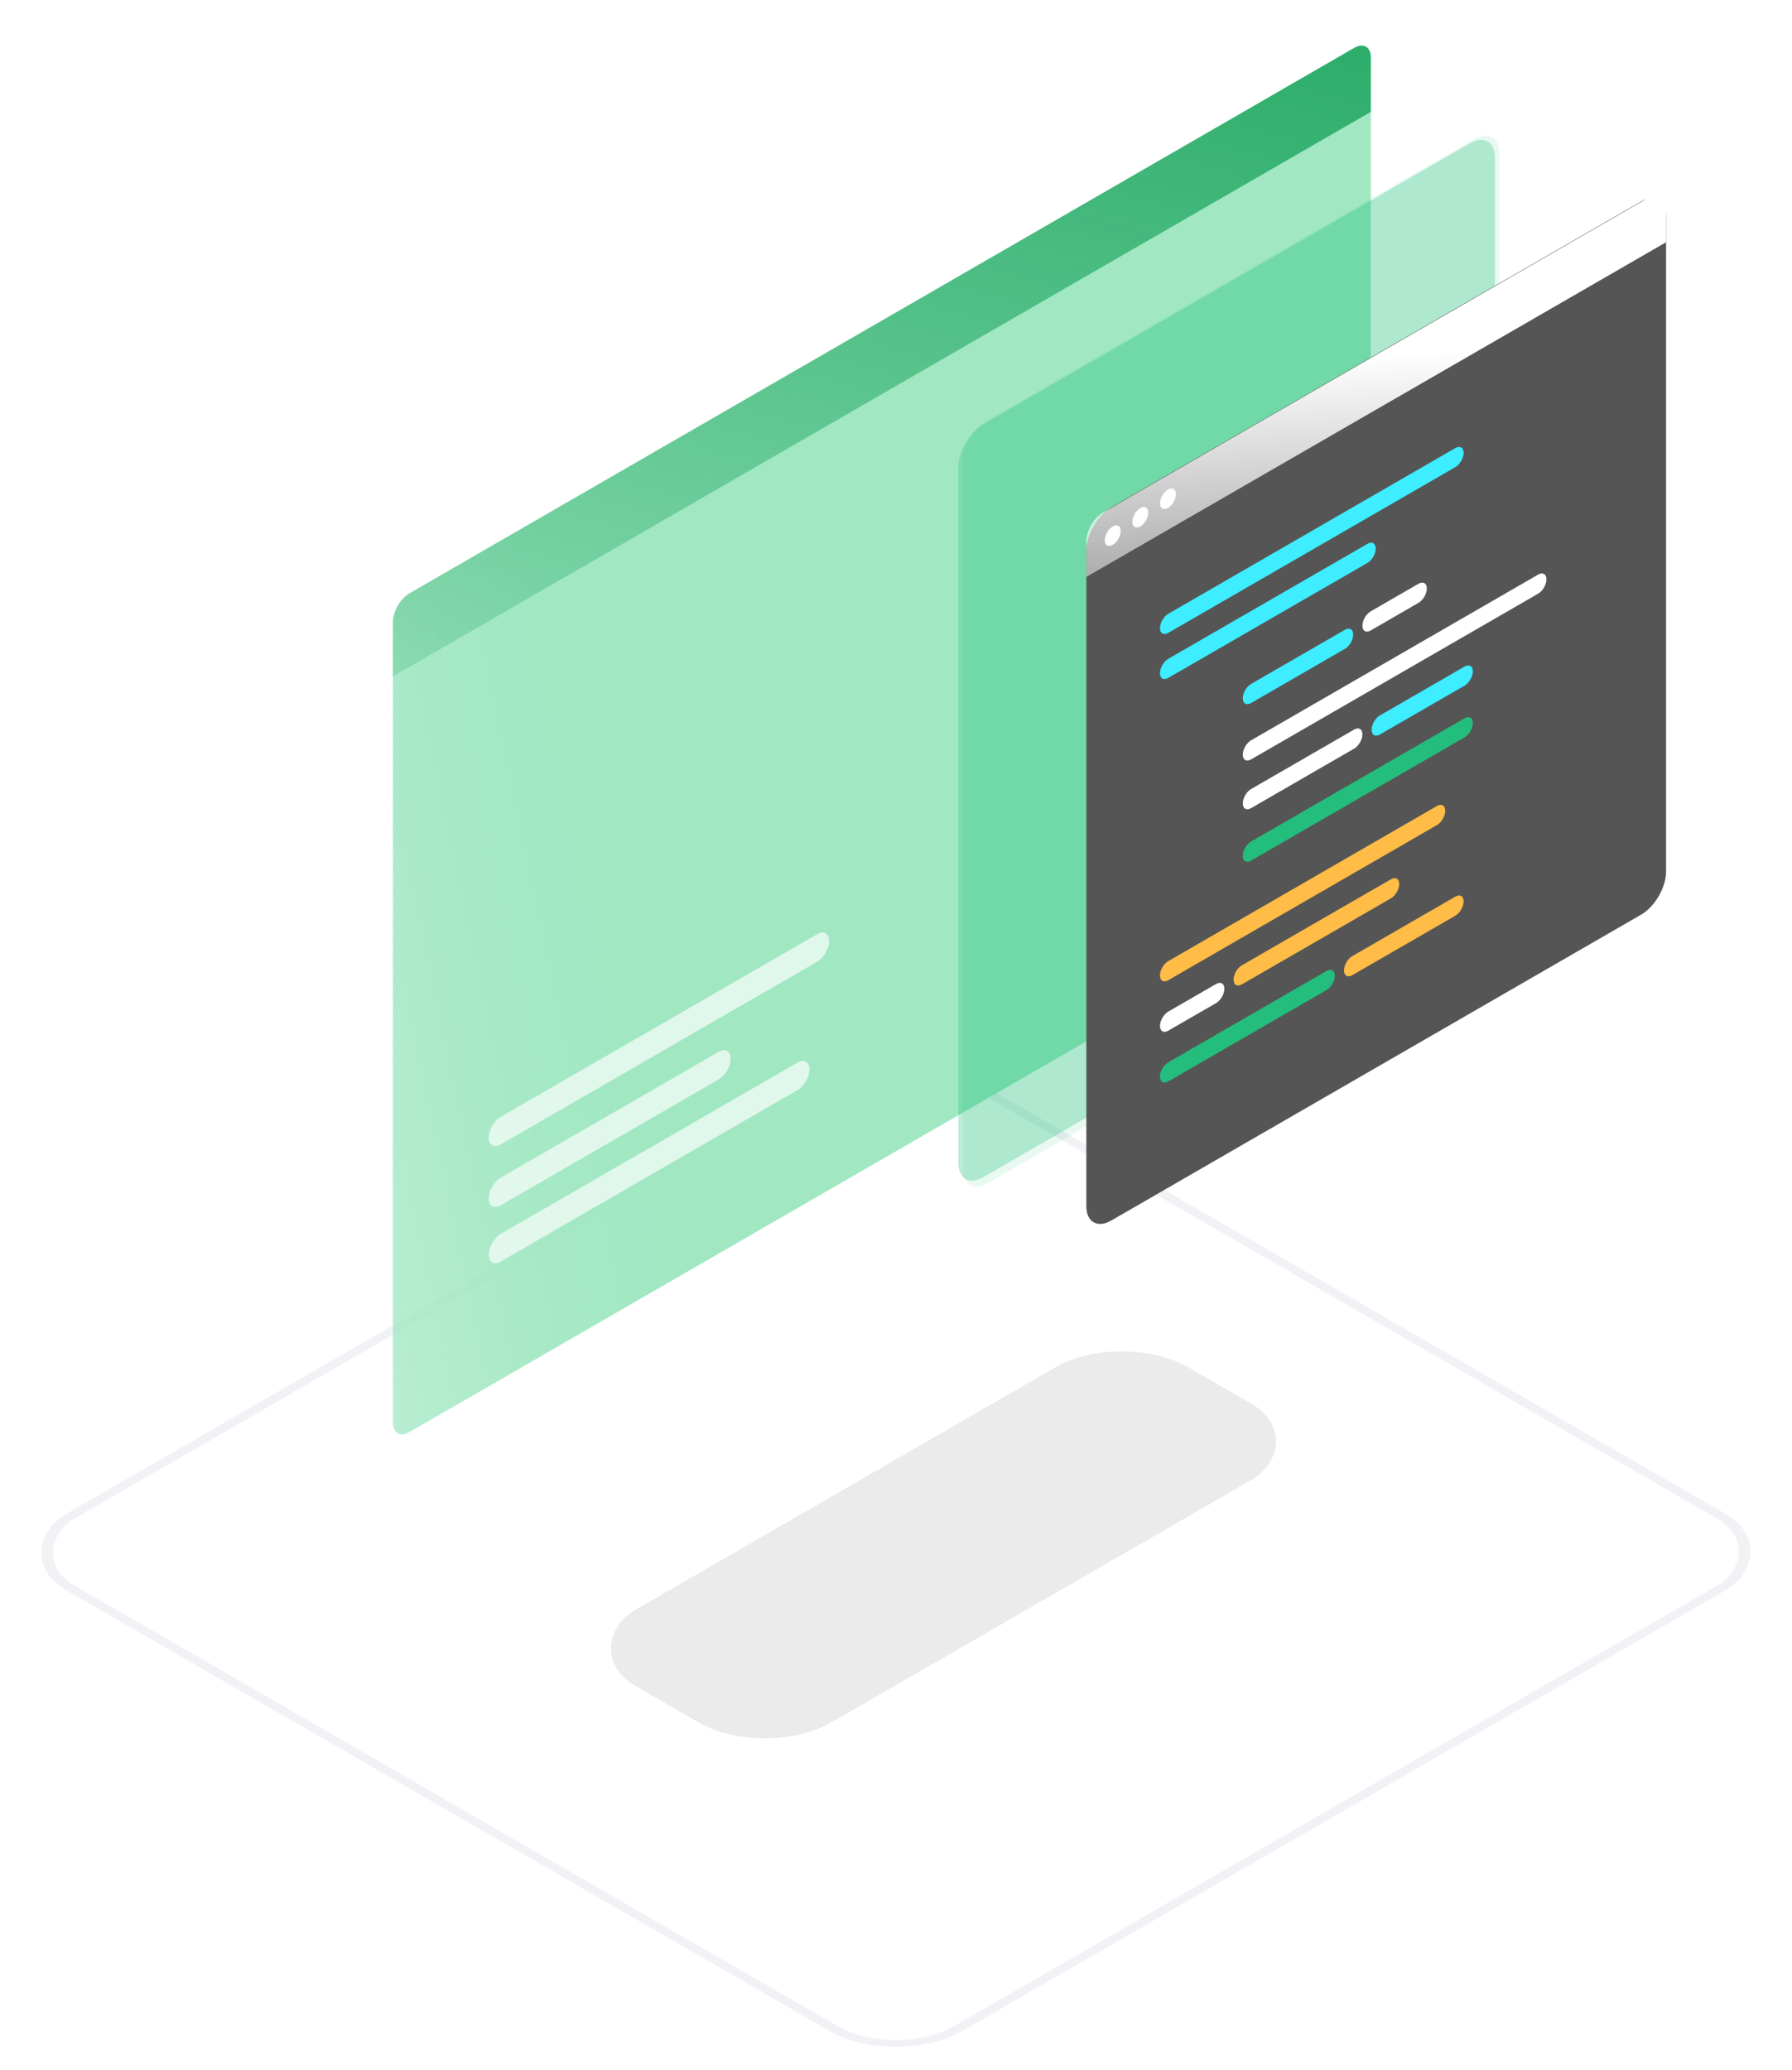 <svg width="187" height="216" viewBox="0 0 187 216" fill="none" xmlns="http://www.w3.org/2000/svg">
<rect opacity="0.2" x="-2.98023e-08" y="0.5" width="106.951" height="106.951" rx="7.5" transform="matrix(0.866 0.5 -0.866 0.5 93.921 108.25)" stroke="#B9C2CE"/>
<path d="M41 64.918C41 63.813 41.776 62.47 42.732 61.918L141.315 5.001C142.271 4.449 143.047 4.897 143.047 6.001L143.047 89.532C143.047 90.637 142.271 91.98 141.315 92.532L42.732 149.449C41.776 150.001 41 149.554 41 148.449L41 64.918Z" fill="url(#paint0_linear_1477_1973)"/>
<path d="M41 64.918C41 63.813 41.776 62.47 42.732 61.918L141.315 5.001C142.271 4.449 143.047 4.897 143.047 6.001L143.047 11.674L41 70.591L41 64.918Z" fill="url(#paint1_linear_1477_1973)"/>
<g opacity="0.3" filter="url(#filter0_f_1477_1973)">
<path d="M100 48.781C100 47.124 101.163 45.11 102.598 44.281L153.402 14.95C154.837 14.121 156 14.793 156 16.45L156 89.024C156 90.681 154.837 92.696 153.402 93.524L102.598 122.856C101.163 123.684 100 123.013 100 121.356L100 48.781Z" fill="#23BE7D"/>
</g>
<path opacity="0.1" d="M100.463 48.332C100.463 46.675 101.626 44.66 103.061 43.832L153.865 14.5C155.3 13.672 156.463 14.344 156.463 16L156.463 89.659C156.463 91.316 155.3 93.331 153.865 94.159L103.061 123.491C101.626 124.32 100.463 123.648 100.463 121.991L100.463 48.332Z" fill="#23BE7D"/>
<path d="M113.363 57.445C113.363 55.788 114.526 53.774 115.961 52.945L171.261 21.018C172.696 20.19 173.859 20.861 173.859 22.518L173.859 90.947C173.859 92.603 172.696 94.618 171.261 95.447L115.961 127.374C114.526 128.202 113.363 127.531 113.363 125.874L113.363 57.445Z" fill="#555555"/>
<path d="M121.045 65.551C121.045 65.001 121.431 64.332 121.907 64.057L151.871 46.757C152.347 46.482 152.733 46.705 152.733 47.255C152.733 47.805 152.347 48.474 151.871 48.749L121.907 66.049C121.431 66.323 121.045 66.101 121.045 65.551Z" fill="#3EEDFF"/>
<path d="M121.045 101.797C121.045 101.247 121.431 100.578 121.907 100.303L149.95 84.112C150.427 83.837 150.813 84.06 150.813 84.61C150.813 85.16 150.427 85.829 149.95 86.104L121.907 102.295C121.431 102.57 121.045 102.347 121.045 101.797Z" fill="#FFBC46"/>
<path d="M121.045 112.359C121.045 111.809 121.431 111.14 121.907 110.865L138.427 101.328C138.904 101.053 139.29 101.276 139.29 101.826C139.29 102.376 138.904 103.044 138.427 103.319L121.907 112.857C121.431 113.132 121.045 112.909 121.045 112.359Z" fill="#23BE7D"/>
<path d="M140.25 101.273C140.25 100.723 140.636 100.054 141.112 99.779L151.871 93.568C152.347 93.293 152.733 93.516 152.733 94.066C152.733 94.616 152.347 95.285 151.871 95.56L141.112 101.771C140.636 102.046 140.25 101.823 140.25 101.273Z" fill="#FFBC46"/>
<path d="M128.727 102.234C128.727 101.684 129.113 101.015 129.589 100.74L145.149 91.757C145.625 91.482 146.011 91.705 146.011 92.255C146.011 92.805 145.625 93.474 145.149 93.749L129.589 102.732C129.113 103.007 128.727 102.784 128.727 102.234Z" fill="#FFBC46"/>
<path d="M121.045 70.25C121.045 69.7 121.431 69.031 121.907 68.756L142.702 56.75C143.178 56.475 143.564 56.698 143.564 57.248C143.564 57.798 143.178 58.467 142.702 58.742L121.907 70.748C121.431 71.023 121.045 70.8 121.045 70.25Z" fill="#3EEDFF"/>
<path d="M121.045 107.066C121.045 106.516 121.431 105.847 121.907 105.572L126.904 102.687C127.381 102.412 127.767 102.635 127.767 103.185C127.767 103.735 127.381 104.404 126.904 104.679L121.907 107.564C121.431 107.839 121.045 107.616 121.045 107.066Z" fill="white"/>
<path d="M129.688 72.871C129.688 72.321 130.074 71.652 130.55 71.377L140.348 65.72C140.824 65.445 141.211 65.668 141.211 66.218C141.211 66.768 140.824 67.437 140.348 67.712L130.55 73.369C130.074 73.644 129.688 73.421 129.688 72.871Z" fill="#3EEDFF"/>
<path d="M129.688 83.84C129.688 83.29 130.074 82.621 130.55 82.346L141.308 76.135C141.785 75.859 142.171 76.082 142.171 76.632C142.171 77.182 141.785 77.851 141.308 78.126L130.55 84.338C130.074 84.613 129.688 84.39 129.688 83.84Z" fill="white"/>
<path d="M142.17 65.297C142.17 64.747 142.556 64.078 143.032 63.803L148.029 60.918C148.506 60.643 148.892 60.866 148.892 61.416C148.892 61.966 148.506 62.635 148.029 62.91L143.032 65.795C142.556 66.07 142.17 65.847 142.17 65.297Z" fill="white"/>
<path d="M143.131 76.156C143.131 75.606 143.517 74.937 143.993 74.662L152.831 69.56C153.307 69.285 153.694 69.508 153.694 70.058C153.694 70.608 153.307 71.276 152.831 71.552L143.993 76.654C143.517 76.929 143.131 76.706 143.131 76.156Z" fill="#3EEDFF"/>
<path d="M129.688 78.754C129.688 78.204 130.074 77.535 130.55 77.26L160.513 59.961C160.99 59.685 161.376 59.908 161.376 60.459C161.376 61.008 160.99 61.677 160.513 61.952L130.55 79.252C130.074 79.527 129.688 79.304 129.688 78.754Z" fill="white"/>
<path d="M129.688 89.316C129.688 88.766 130.074 88.097 130.55 87.822L152.831 74.958C153.308 74.683 153.694 74.906 153.694 75.456C153.694 76.006 153.308 76.675 152.831 76.95L130.55 89.814C130.074 90.089 129.688 89.866 129.688 89.316Z" fill="#23BE7D"/>
<path d="M113.363 56.492C113.363 55.388 114.139 54.044 115.095 53.492L172.127 20.565C173.084 20.013 173.859 20.46 173.859 21.565L173.859 25.28L113.363 60.207L113.363 56.492Z" fill="url(#paint2_linear_1477_1973)"/>
<path d="M115.285 56.374C115.285 55.844 115.657 55.199 116.117 54.934C116.576 54.669 116.948 54.884 116.948 55.414C116.948 55.944 116.576 56.589 116.117 56.854C115.657 57.12 115.285 56.905 115.285 56.374Z" fill="white"/>
<path d="M118.166 54.456C118.166 53.926 118.538 53.281 118.998 53.016C119.457 52.751 119.829 52.966 119.829 53.496C119.829 54.026 119.457 54.671 118.998 54.937C118.538 55.202 118.166 54.987 118.166 54.456Z" fill="white"/>
<path d="M121.047 52.535C121.047 52.004 121.419 51.359 121.878 51.094C122.338 50.829 122.71 51.044 122.71 51.574C122.71 52.105 122.338 52.749 121.878 53.015C121.419 53.28 121.047 53.065 121.047 52.535Z" fill="white"/>
<g opacity="0.67">
<path d="M51 118.714C51 117.918 51.559 116.951 52.247 116.553L85.282 97.481C85.971 97.083 86.529 97.406 86.529 98.201C86.529 98.996 85.971 99.964 85.282 100.362L52.247 119.434C51.559 119.832 51 119.509 51 118.714Z" fill="white"/>
<path d="M51 125.061C51 124.266 51.559 123.299 52.247 122.901L75.002 109.764C75.691 109.366 76.249 109.688 76.249 110.484C76.249 111.279 75.691 112.247 75.002 112.645L52.247 125.782C51.559 126.179 51 125.857 51 125.061Z" fill="white"/>
<path d="M51 130.929C51 130.133 51.559 129.166 52.247 128.768L83.226 110.883C83.915 110.485 84.473 110.807 84.473 111.603C84.473 112.398 83.915 113.366 83.226 113.763L52.247 131.649C51.559 132.047 51 131.724 51 130.929Z" fill="white"/>
</g>
<g opacity="0.1" filter="url(#filter1_f_1477_1973)">
<rect width="23.562" height="66.562" rx="8" transform="matrix(0.866 0.5 -0.866 0.5 117.068 138.688)" fill="#29302D"/>
</g>
<defs>
<filter id="filter0_f_1477_1973" x="86" y="0.594" width="84" height="136.617" filterUnits="userSpaceOnUse" color-interpolation-filters="sRGB">
<feFlood flood-opacity="0" result="BackgroundImageFix"/>
<feBlend mode="normal" in="SourceGraphic" in2="BackgroundImageFix" result="shape"/>
<feGaussianBlur stdDeviation="7" result="effect1_foregroundBlur_1477_1973"/>
</filter>
<filter id="filter1_f_1477_1973" x="39.482" y="117.031" width="117.934" height="88.375" filterUnits="userSpaceOnUse" color-interpolation-filters="sRGB">
<feFlood flood-opacity="0" result="BackgroundImageFix"/>
<feBlend mode="normal" in="SourceGraphic" in2="BackgroundImageFix" result="shape"/>
<feGaussianBlur stdDeviation="12" result="effect1_foregroundBlur_1477_1973"/>
</filter>
<linearGradient id="paint0_linear_1477_1973" x1="57.797" y1="68.043" x2="-47.682" y2="90.264" gradientUnits="userSpaceOnUse">
<stop stop-color="#A0E7C2"/>
<stop offset="0.153" stop-color="#A0E7C2" stop-opacity="0.915"/>
<stop offset="0.971" stop-color="#A0E7C2" stop-opacity="0.029"/>
<stop offset="1" stop-color="#A0E7C2" stop-opacity="0"/>
</linearGradient>
<linearGradient id="paint1_linear_1477_1973" x1="140.524" y1="0.677" x2="108.049" y2="119.084" gradientUnits="userSpaceOnUse">
<stop stop-color="#29AB67"/>
<stop offset="1" stop-color="#29AB67" stop-opacity="0"/>
</linearGradient>
<linearGradient id="paint2_linear_1477_1973" x1="143.611" y1="37.029" x2="146.188" y2="81.408" gradientUnits="userSpaceOnUse">
<stop stop-color="white"/>
<stop offset="1" stop-color="white" stop-opacity="0"/>
</linearGradient>
</defs>
</svg>
